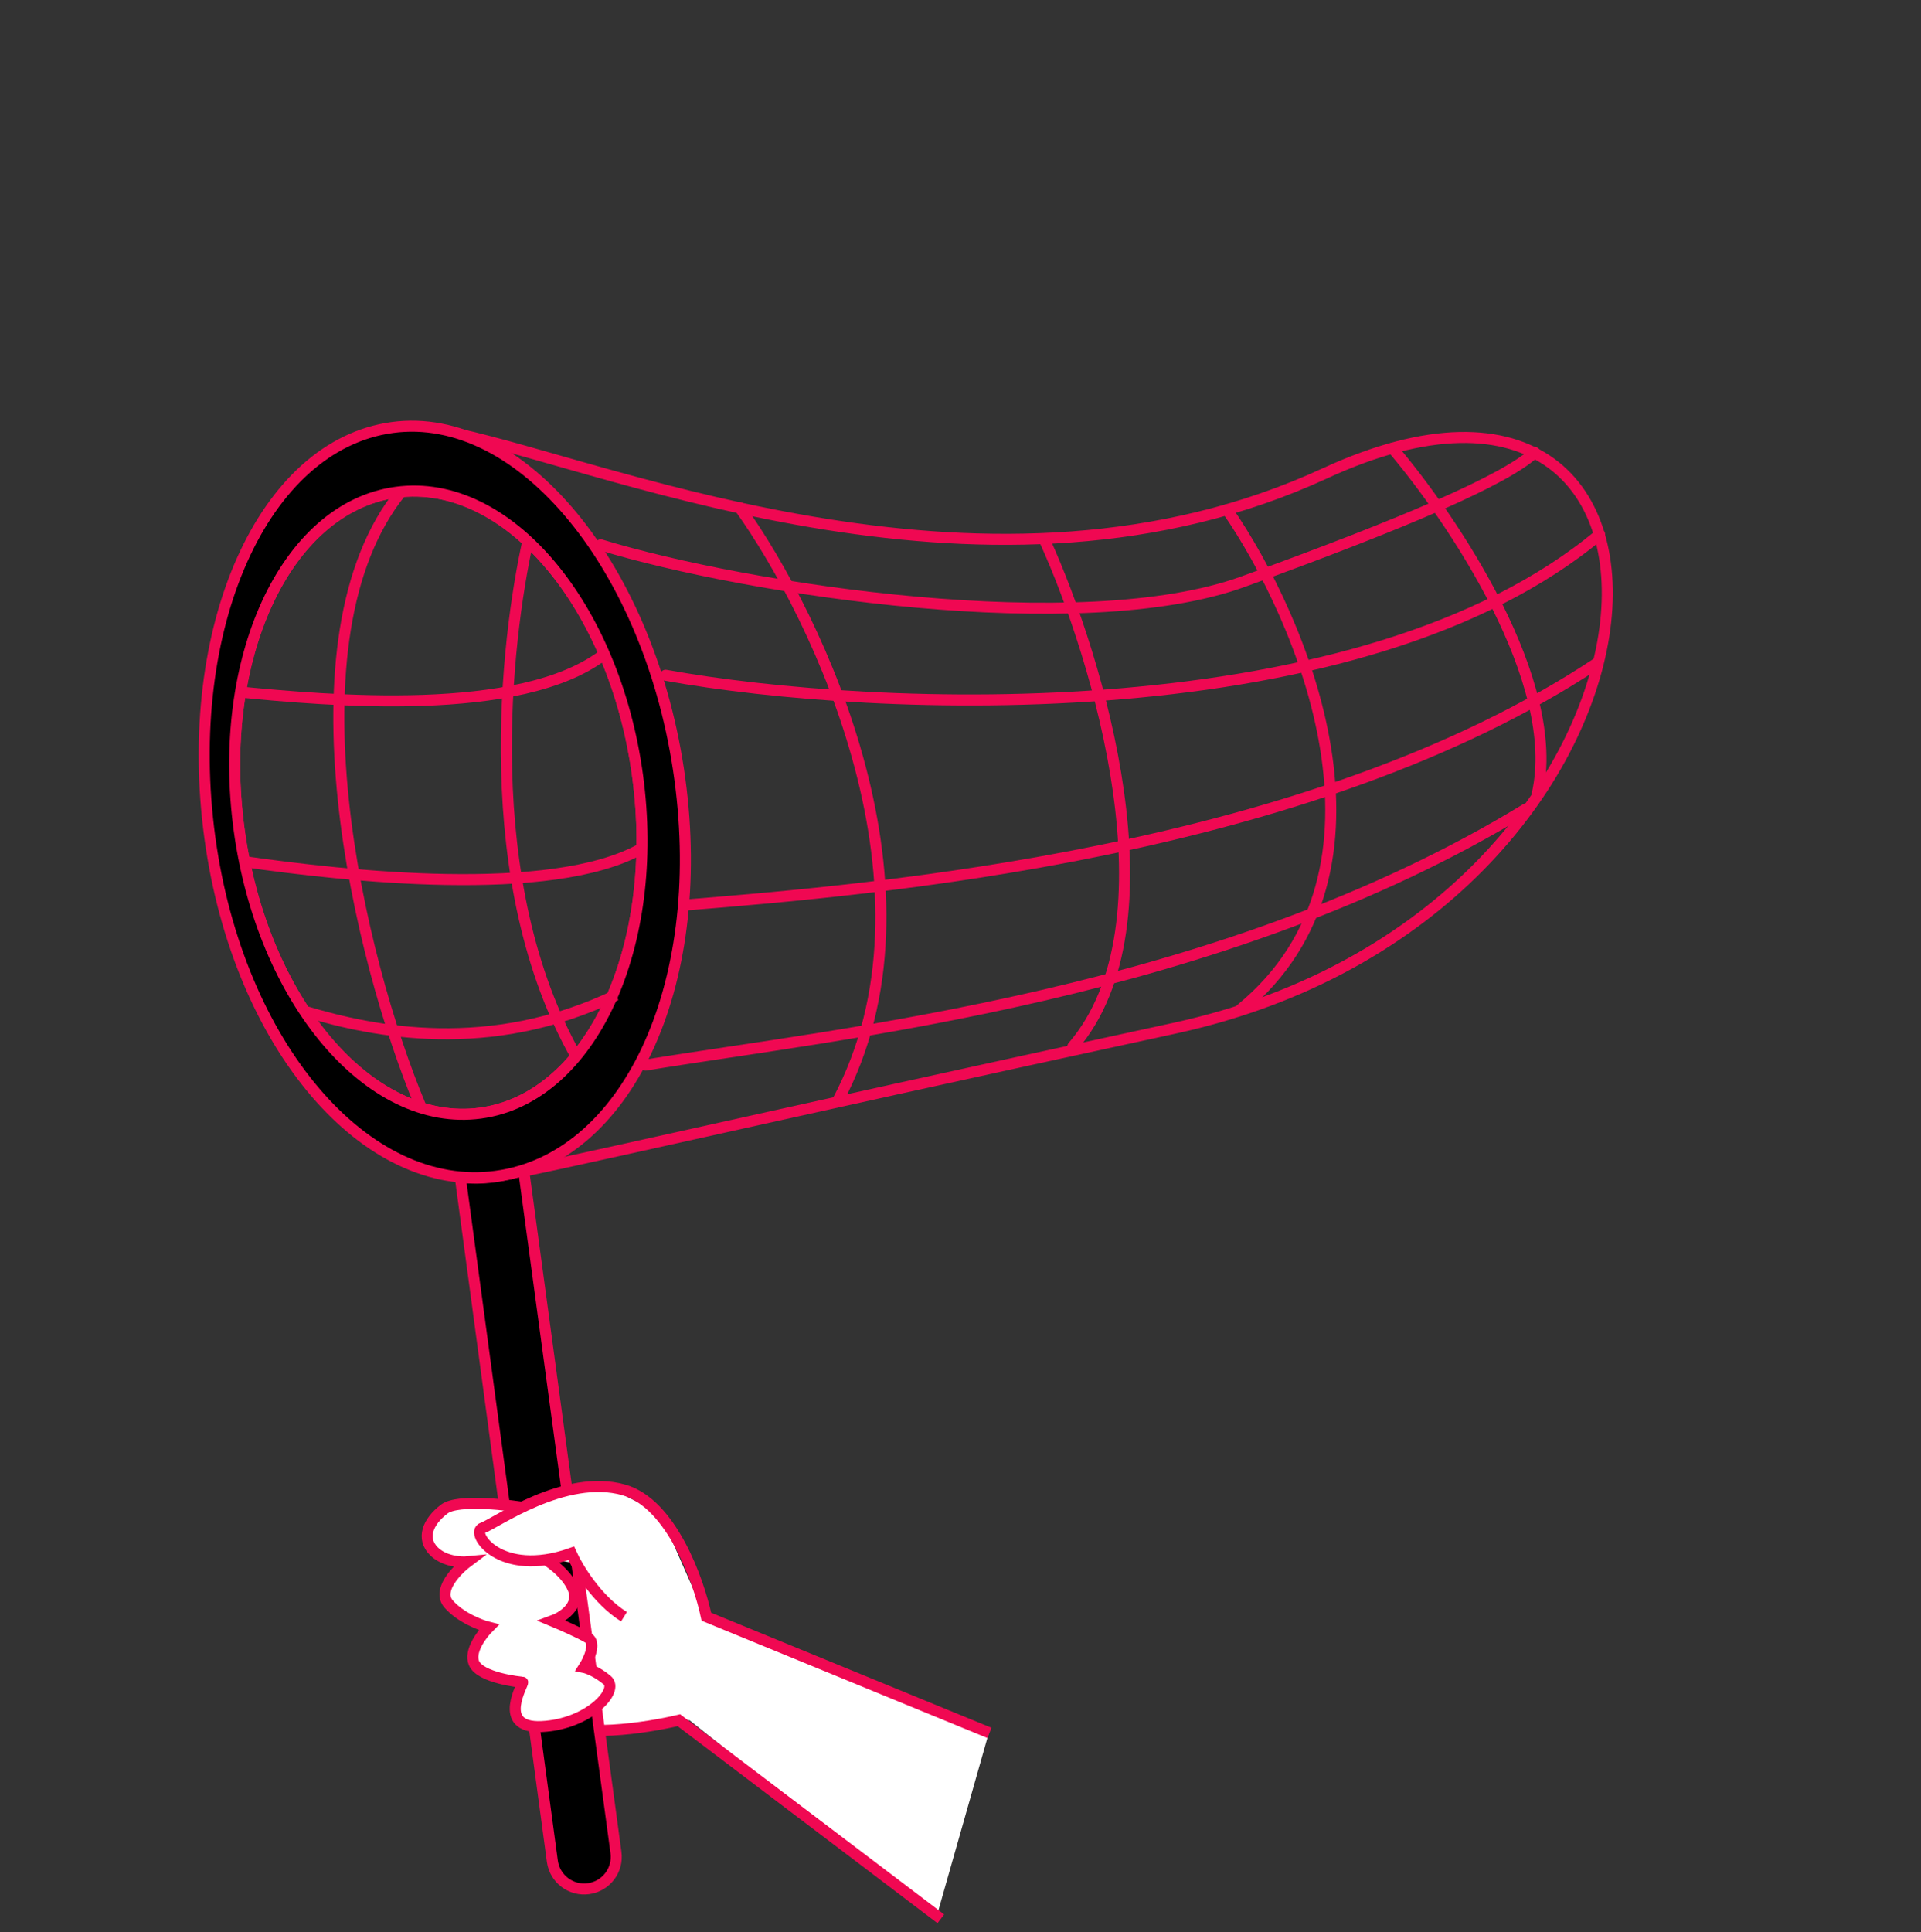<?xml version="1.0" encoding="UTF-8"?> <svg xmlns="http://www.w3.org/2000/svg" width="697" height="701" viewBox="0 0 697 701" fill="none"><rect x="0" y="0" width="697" height="701" fill="#333333" stroke="none"/> <path d="M250.166 624.074L339.839 695.353L359 627.906L323.744 615.643L256.298 587.285L239.436 548.964L219.509 539L181.187 548.964L166.625 565.059L204.947 627.906L250.166 624.074Z" fill="white"></path> <path d="M341.372 696.119L246.334 624.074C234.582 626.885 208.932 630.819 200.348 624.074C191.764 617.33 190.129 591.629 190.384 579.621" stroke="#F00852" stroke-width="4"></path> <path d="M166.152 157.407C224.535 170.278 360.054 227.37 480.676 171.746C631.453 102.215 618.089 331.419 426.073 373.034C272.46 406.326 196.72 424.038 177 427.5" stroke="#F00852" stroke-width="4" stroke-linecap="round" stroke-linejoin="round"></path> <path d="M223.495 672.067L190 424.5C184.362 426.42 174.939 428.25 167 427L200.418 675.237C201.294 681.61 207.169 686.066 213.541 685.191C219.914 684.315 224.37 678.44 223.495 672.067Z" fill="black" stroke="#F00852" stroke-width="4" stroke-linecap="round" stroke-linejoin="round"></path> <path d="M234.282 386.397C303.682 374.887 442.257 361.52 553.73 293.448" stroke="#F00852" stroke-width="4" stroke-linecap="round" stroke-linejoin="round"></path> <path d="M174.344 403.812C194.671 401.053 211.029 385.631 221.203 363.514C231.388 341.371 235.528 312.253 231.338 281.384C227.147 250.516 215.394 223.555 199.674 204.929C183.972 186.325 164.095 175.822 143.768 178.582C123.441 181.341 107.083 196.763 96.91 218.88C86.724 241.023 82.584 270.141 86.775 301.01C90.965 331.878 102.719 358.839 118.439 377.465C134.14 396.069 154.018 406.572 174.344 403.812Z" stroke="#F00852" stroke-width="4" stroke-linecap="round" stroke-linejoin="round"></path> <path fill-rule="evenodd" clip-rule="evenodd" d="M234.747 380.839C246.88 355.018 251.816 320.455 246.668 282.534C241.52 244.617 227.142 211.042 208.131 187.815C189.093 164.555 165.663 151.934 142.324 155.102C118.965 158.274 99.858 176.23 87.824 203.227C75.801 230.197 70.995 265.909 76.144 303.832C81.291 341.745 95.535 374.172 114.396 396.255C133.268 418.35 156.571 429.912 179.973 426.735C203.394 423.556 222.612 406.662 234.747 380.839ZM221.203 363.514C211.029 385.631 194.671 401.053 174.344 403.812C154.018 406.572 134.14 396.069 118.439 377.465C102.719 358.839 90.965 331.878 86.775 301.01C82.584 270.141 86.724 241.023 96.91 218.88C107.083 196.763 123.441 181.341 143.768 178.582C164.095 175.822 183.972 186.325 199.674 204.929C215.394 223.555 227.147 250.516 231.338 281.384C235.528 312.253 231.388 341.371 221.203 363.514Z" fill="black"></path> <path fill-rule="evenodd" clip-rule="evenodd" d="M206.583 189.082C187.786 166.116 164.98 154.045 142.593 157.084C120.166 160.129 101.521 177.411 89.651 204.041L87.824 203.227L89.651 204.041C77.803 230.618 73.019 265.946 78.125 303.563C83.23 341.161 97.345 373.211 115.917 394.956C134.51 416.725 157.192 427.809 179.704 424.753L179.973 426.735L179.704 424.753C202.255 421.692 220.994 405.403 232.937 379.988C244.877 354.579 249.792 320.417 244.686 282.803C239.581 245.198 225.328 211.983 206.583 189.082ZM142.055 153.12C166.346 149.823 190.4 162.994 209.679 186.548C228.956 210.101 243.46 244.036 248.65 282.265L246.668 282.534L248.65 282.265C253.84 320.493 248.883 355.457 236.557 381.69L234.747 380.839L236.557 381.69C224.23 407.921 204.533 425.42 180.242 428.717C155.95 432.015 132.026 419.975 112.875 397.554L114.396 396.255L112.875 397.554C93.726 375.133 79.352 342.329 74.162 304.101C68.972 265.872 73.799 229.776 85.997 202.413C98.195 175.049 117.764 156.419 142.055 153.12L142.055 153.12ZM143.499 176.6C164.741 173.716 185.239 184.725 201.202 203.639L199.674 204.929L201.202 203.639C217.203 222.597 229.086 249.929 233.32 281.115L231.338 281.384L233.32 281.115C237.553 312.302 233.387 341.812 223.02 364.35L221.203 363.514L223.02 364.35C212.677 386.835 195.855 402.911 174.613 405.794C153.372 408.678 132.873 397.669 116.911 378.755C100.91 359.797 89.027 332.465 84.793 301.279C80.559 270.092 84.726 240.582 95.093 218.044C105.435 195.559 122.257 179.483 143.499 176.6ZM198.146 206.219C182.705 187.925 163.449 177.928 144.037 180.564L144.037 180.564C124.625 183.199 108.731 197.967 98.727 219.716L96.91 218.88L98.727 219.716C88.723 241.464 84.609 270.19 88.757 300.741C92.904 331.291 104.528 357.881 119.967 376.175C135.407 394.469 154.664 404.466 174.075 401.83L174.344 403.812L174.075 401.83C193.487 399.195 209.381 384.427 219.386 362.678C229.389 340.93 233.503 312.204 229.356 281.653C225.208 251.103 213.585 224.513 198.146 206.219Z" fill="#F00852"></path> <path d="M241.509 244.965C317.79 258.793 494.208 265.992 580.396 193.898" stroke="#F00852" stroke-width="4" stroke-linecap="round" stroke-linejoin="round"></path> <path d="M268.393 184.16C297.118 224.271 344.435 323.485 303.9 399.45" stroke="#F00852" stroke-width="4" stroke-linecap="round" stroke-linejoin="round"></path> <path d="M379.107 196.141C398.46 238.764 427.587 335.14 389.269 379.667" stroke="#F00852" stroke-width="4" stroke-linecap="round" stroke-linejoin="round"></path> <path d="M249.375 328.272C316.412 322.782 475.255 309.812 579.711 240.417" stroke="#F00852" stroke-width="4" stroke-linecap="round" stroke-linejoin="round"></path> <path d="M445.245 184.927C472.475 224.339 511.606 315.741 450.284 366.056" stroke="#F00852" stroke-width="4" stroke-linecap="round" stroke-linejoin="round"></path> <path d="M505.242 162.643C526.89 188.123 567.145 247.42 557.708 288.283" stroke="#F00852" stroke-width="4" stroke-linecap="round" stroke-linejoin="round"></path> <path d="M217.973 197.654C271.597 214.023 392.323 232.302 450.987 211.033C509.65 189.764 546.397 173.959 556.843 164.144" stroke="#F00852" stroke-width="4" stroke-linecap="round" stroke-linejoin="round"></path> <path d="M152.5 401C130.411 348.212 102.394 231.849 145.5 178.5" stroke="#F00852" stroke-width="4"></path> <path d="M191.5 196.5C183.758 231.713 172.804 320.108 209.5 384" stroke="#F00852" stroke-width="4"></path> <path d="M86.5 251C118.535 254.085 188.766 260.633 219 237.5" stroke="#F00852" stroke-width="4"></path> <path d="M88 312.5C125.676 317.914 199.793 326.085 232.5 308" stroke="#F00852" stroke-width="4"></path> <path d="M111 367C135.498 374.347 177.614 383.017 223.5 361" stroke="#F00852" stroke-width="4"></path> <path d="M161.26 547.431C166.165 543.752 184.764 545.898 193.45 547.431L196.516 565.059C198.049 565.57 205.56 570.424 208.012 576.555C210.465 582.687 203.925 586.774 200.348 588.052C203.414 589.329 210.312 592.344 213.377 594.183C216.443 596.023 213.633 602.103 211.845 604.913C213.122 605.169 216.596 606.446 220.275 609.512C224.874 613.344 213.377 625.607 196.516 626.374C179.654 627.14 190.384 610.278 189.618 610.278C188.851 610.278 174.289 608.746 171.99 603.381C170.15 599.088 174.8 592.906 177.355 590.351C174.289 589.585 167.085 586.826 162.793 581.92C158.501 577.015 165.603 569.657 169.691 566.592C167.136 566.847 161.107 566.438 157.428 562.759C152.829 558.161 155.128 552.029 161.26 547.431Z" fill="white" stroke="#F00852" stroke-width="4"></path> <path d="M181.954 565.059H196.516L214 568L224.874 557.394L217 541.299H199.582L174.289 557.394L181.954 565.059Z" fill="white"></path> <path d="M359 628.673L256.298 586.519C253.487 573.234 243.575 545.438 226.407 540.533C204.947 534.401 179.654 552.796 175.056 554.329C170.457 555.861 181.187 572.723 207.246 563.526C209.545 568.635 216.596 580.387 226.407 586.519" stroke="#F00852" stroke-width="4"></path> </svg> 